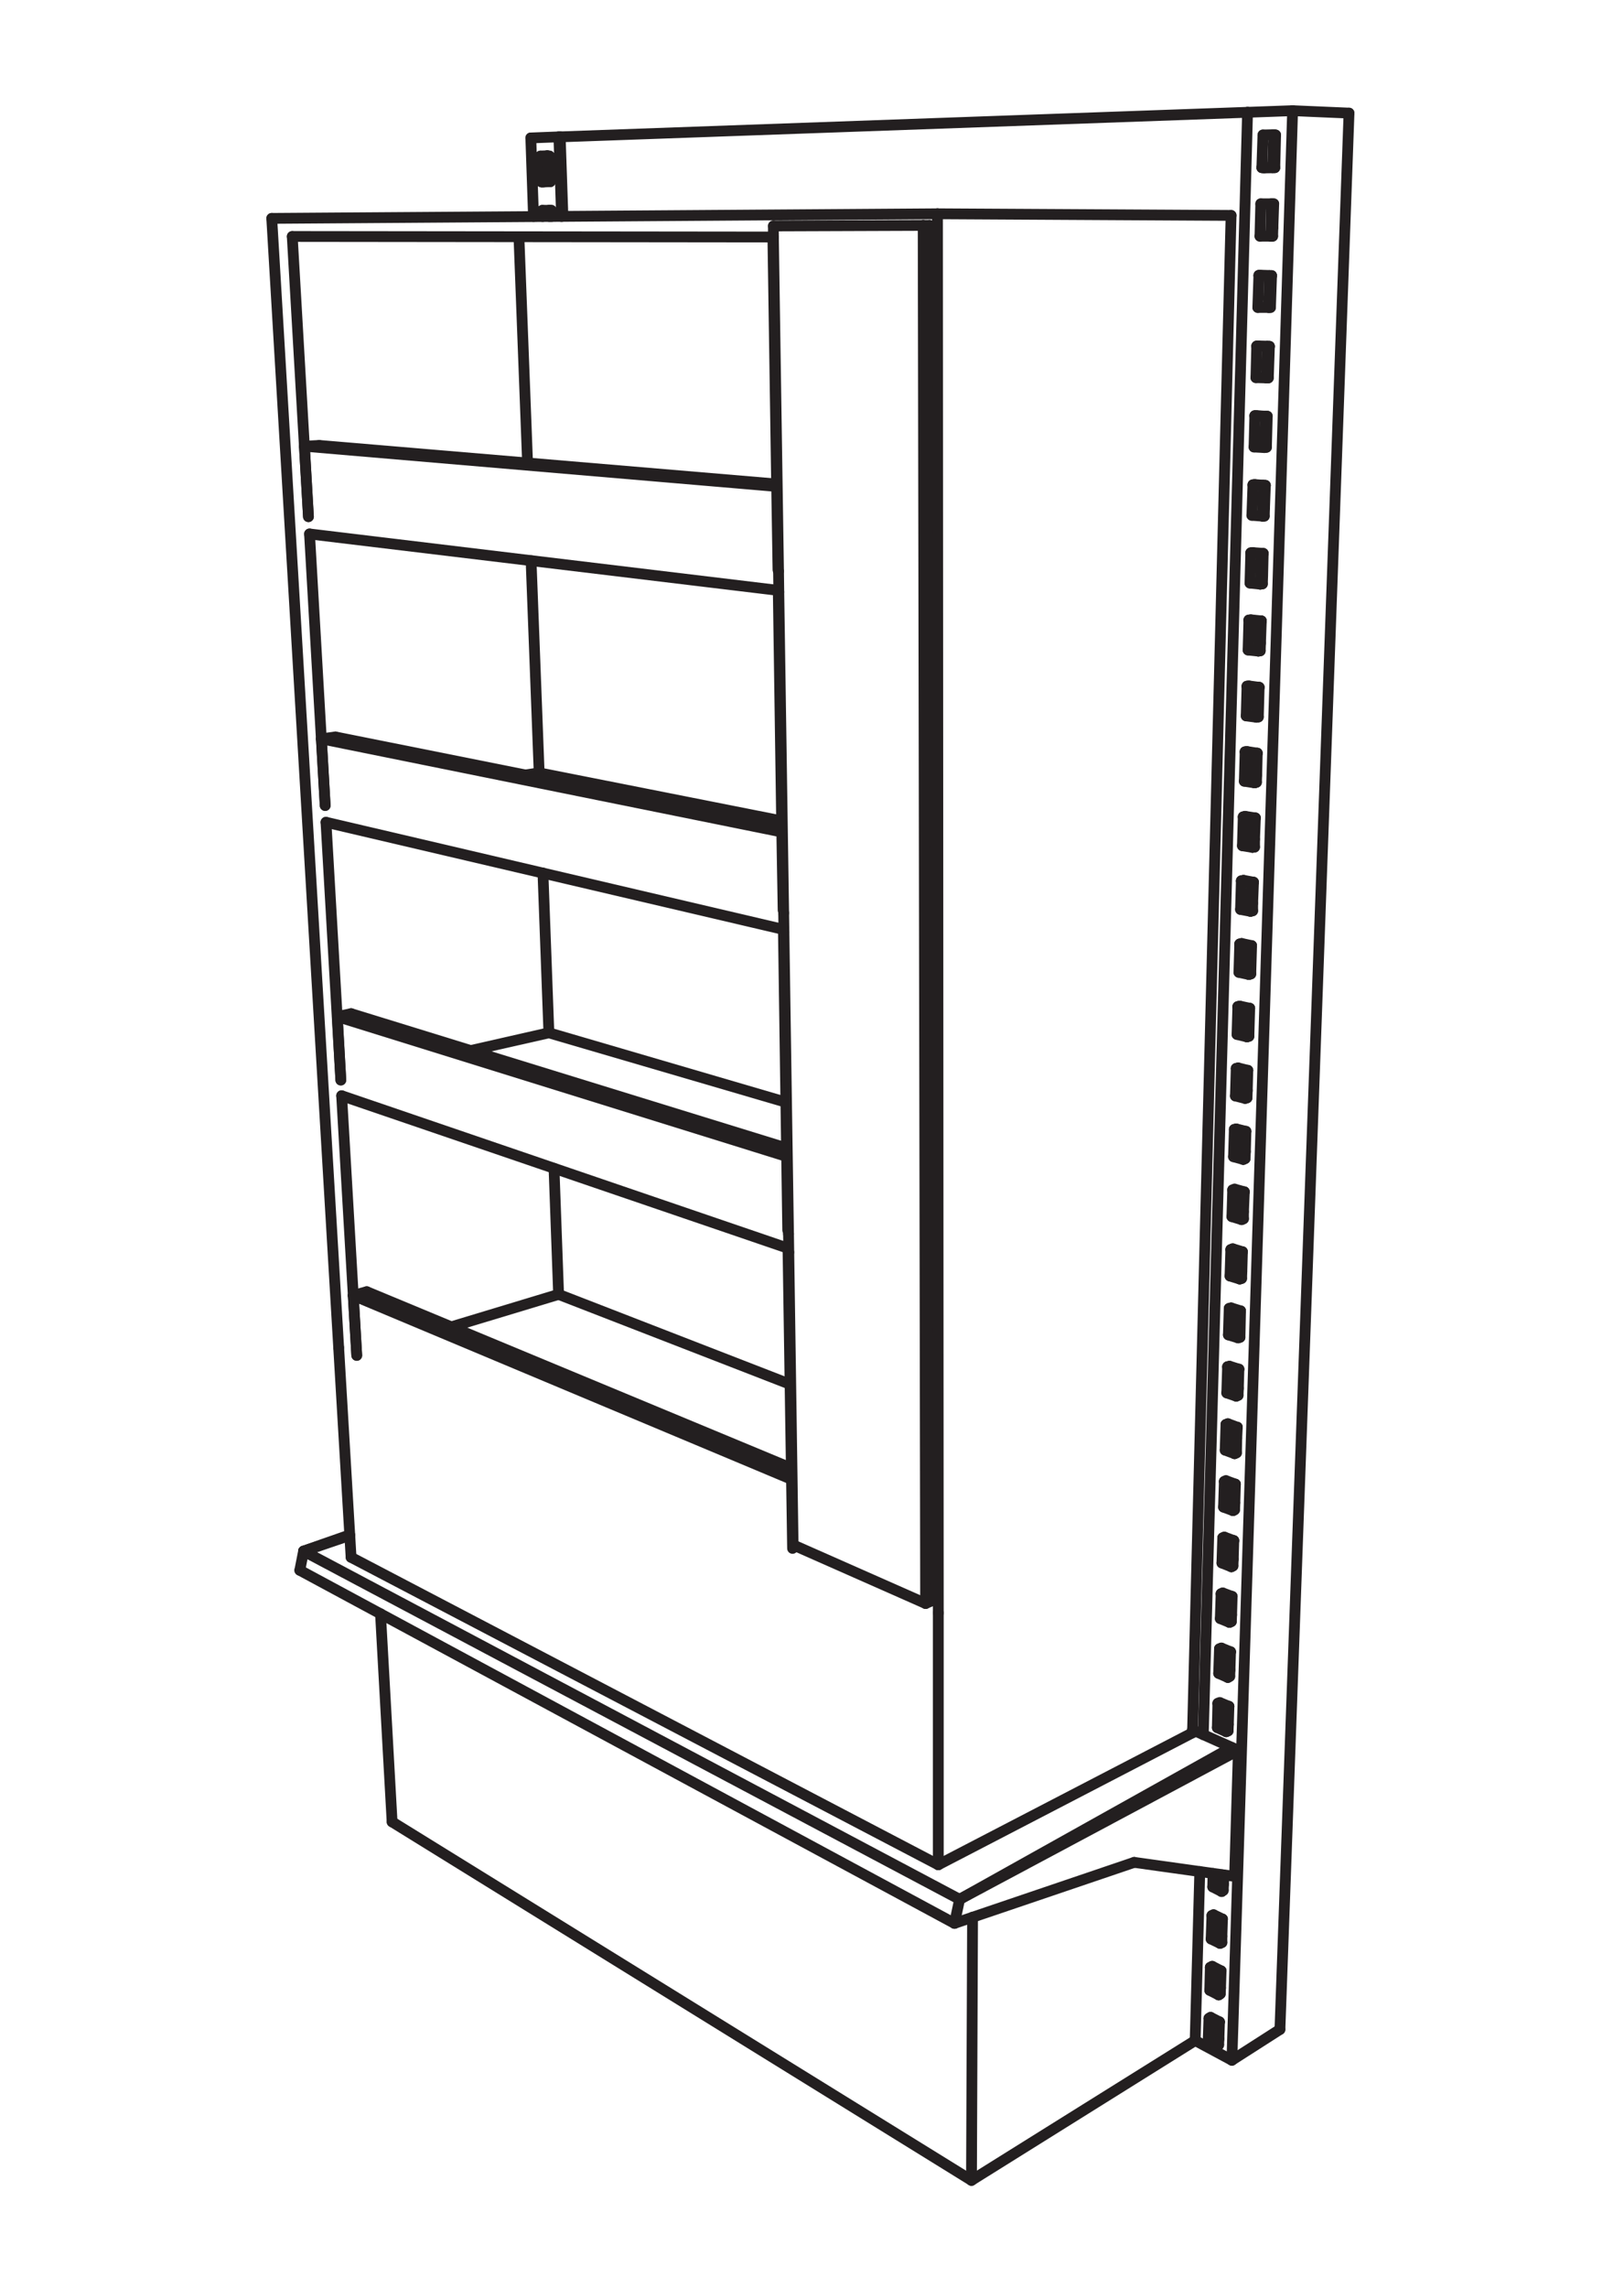 <svg xmlns="http://www.w3.org/2000/svg" viewBox="0 0 601.8 847.5"><defs><style>      .cls-1 {        fill: none;        stroke: #231f20;        stroke-linecap: round;        stroke-linejoin: round;        stroke-width: 4px;      }    </style></defs><g><g id="Layer_1"><g><line class="cls-1" x1="204.3" y1="77.9" x2="204.4" y2="80.2"></line><line class="cls-1" x1="203.6" y1="57.8" x2="203.9" y2="67.3"></line><line class="cls-1" x1="203.9" y1="67.3" x2="201.4" y2="67.4"></line><line class="cls-1" x1="448.6" y1="747.3" x2="451.9" y2="749"></line><line class="cls-1" x1="451.9" y1="749" x2="451.7" y2="755.3"></line><line class="cls-1" x1="449.2" y1="728.4" x2="452.5" y2="730.1"></line><line class="cls-1" x1="452.5" y1="730.1" x2="452.3" y2="736.4"></line><line class="cls-1" x1="449.7" y1="709.3" x2="453" y2="710.9"></line><line class="cls-1" x1="453" y1="710.9" x2="452.8" y2="717.3"></line><line class="cls-1" x1="452" y1="630.7" x2="455.4" y2="632.1"></line><line class="cls-1" x1="455.4" y1="632.1" x2="455.2" y2="638.8"></line><line class="cls-1" x1="452.6" y1="610.5" x2="456" y2="611.9"></line><line class="cls-1" x1="456" y1="611.9" x2="455.8" y2="618.6"></line><line class="cls-1" x1="453.1" y1="590.1" x2="456.6" y2="591.4"></line><line class="cls-1" x1="456.6" y1="591.4" x2="456.4" y2="598.2"></line><line class="cls-1" x1="453.7" y1="569.4" x2="457.2" y2="570.7"></line><line class="cls-1" x1="457.2" y1="570.7" x2="457" y2="577.6"></line><line class="cls-1" x1="454.3" y1="548.5" x2="457.8" y2="549.8"></line><line class="cls-1" x1="457.8" y1="549.8" x2="457.6" y2="556.7"></line><line class="cls-1" x1="458.5" y1="528.7" x2="458.3" y2="532.8"></line><line class="cls-1" x1="455" y1="527.4" x2="458.5" y2="528.7"></line><line class="cls-1" x1="459.1" y1="507.2" x2="458.9" y2="514.3"></line><line class="cls-1" x1="455.6" y1="506.1" x2="459.1" y2="507.2"></line><line class="cls-1" x1="459.7" y1="485.6" x2="459.5" y2="495.4"></line><line class="cls-1" x1="460.4" y1="463.7" x2="460.2" y2="471"></line><line class="cls-1" x1="461.1" y1="441.5" x2="460.8" y2="448.9"></line><line class="cls-1" x1="461.7" y1="419.1" x2="461.5" y2="426.6"></line><line class="cls-1" x1="462.4" y1="396.5" x2="462.2" y2="404"></line><line class="cls-1" x1="463.1" y1="373.5" x2="462.8" y2="383.9"></line><line class="cls-1" x1="460.1" y1="349.5" x2="463.8" y2="350.3"></line><line class="cls-1" x1="463.8" y1="350.3" x2="463.5" y2="360.8"></line><line class="cls-1" x1="460.8" y1="326.1" x2="464.5" y2="326.8"></line><line class="cls-1" x1="464.5" y1="326.8" x2="464.2" y2="334.6"></line><line class="cls-1" x1="461.4" y1="302.4" x2="465.2" y2="303"></line><line class="cls-1" x1="465.2" y1="303" x2="464.9" y2="310.9"></line><line class="cls-1" x1="462.1" y1="278.4" x2="465.9" y2="279"></line><line class="cls-1" x1="465.9" y1="279" x2="465.7" y2="287"></line><line class="cls-1" x1="462.8" y1="254.1" x2="466.6" y2="254.6"></line><line class="cls-1" x1="466.6" y1="254.6" x2="466.3" y2="265.6"></line><line class="cls-1" x1="463.5" y1="229.6" x2="467.4" y2="230"></line><line class="cls-1" x1="467.4" y1="230" x2="467.1" y2="238.2"></line><line class="cls-1" x1="464.3" y1="204.7" x2="468.1" y2="205"></line><line class="cls-1" x1="468.1" y1="205" x2="467.9" y2="213.3"></line><line class="cls-1" x1="465" y1="179.5" x2="468.9" y2="179.8"></line><line class="cls-1" x1="468.9" y1="179.8" x2="468.6" y2="188.1"></line><line class="cls-1" x1="465.7" y1="154" x2="469.6" y2="154.2"></line><line class="cls-1" x1="469.6" y1="154.2" x2="469.3" y2="165.7"></line><line class="cls-1" x1="466.5" y1="128.2" x2="470.4" y2="128.3"></line><line class="cls-1" x1="470.4" y1="128.3" x2="470" y2="140"></line><line class="cls-1" x1="467.2" y1="102" x2="471.2" y2="102.1"></line><line class="cls-1" x1="471.2" y1="102.1" x2="470.8" y2="113.9"></line><line class="cls-1" x1="472" y1="75.5" x2="471.7" y2="84.3"></line><line class="cls-1" x1="472.7" y1="50" x2="472.4" y2="62.1"></line><line class="cls-1" x1="472.4" y1="62.1" x2="468.4" y2="62.2"></line><line class="cls-1" x1="347.7" y1="690.8" x2="130.1" y2="576.9"></line><line class="cls-1" x1="451.7" y1="755.3" x2="451.6" y2="757.5"></line><line class="cls-1" x1="452.3" y1="736.4" x2="452.2" y2="738.6"></line><line class="cls-1" x1="452.8" y1="717.3" x2="452.8" y2="719.6"></line><line class="cls-1" x1="453.4" y1="698" x2="453.3" y2="700.3"></line><line class="cls-1" x1="455.2" y1="638.8" x2="455.1" y2="641.2"></line><line class="cls-1" x1="455.8" y1="618.6" x2="455.7" y2="621"></line><line class="cls-1" x1="456.4" y1="598.2" x2="456.3" y2="600.7"></line><line class="cls-1" x1="457" y1="577.6" x2="456.9" y2="580.1"></line><line class="cls-1" x1="457.6" y1="556.7" x2="457.5" y2="559.3"></line><line class="cls-1" x1="458.3" y1="532.8" x2="458.2" y2="538.2"></line><line class="cls-1" x1="458.9" y1="514.3" x2="458.8" y2="516.9"></line><line class="cls-1" x1="456.2" y1="484.5" x2="459.7" y2="485.6"></line><line class="cls-1" x1="456.8" y1="462.6" x2="460.4" y2="463.7"></line><line class="cls-1" x1="460.2" y1="471" x2="460.1" y2="473.6"></line><line class="cls-1" x1="457.5" y1="440.5" x2="461.1" y2="441.5"></line><line class="cls-1" x1="460.8" y1="448.9" x2="460.8" y2="451.5"></line><line class="cls-1" x1="458.1" y1="418.2" x2="461.7" y2="419.1"></line><line class="cls-1" x1="461.5" y1="426.6" x2="461.4" y2="429.2"></line><line class="cls-1" x1="458.8" y1="395.6" x2="462.4" y2="396.5"></line><line class="cls-1" x1="462.2" y1="404" x2="462.1" y2="406.7"></line><line class="cls-1" x1="459.4" y1="372.7" x2="463.1" y2="373.5"></line><line class="cls-1" x1="464.2" y1="334.6" x2="464.2" y2="337.4"></line><line class="cls-1" x1="464.9" y1="310.9" x2="464.9" y2="313.8"></line><line class="cls-1" x1="465.7" y1="287" x2="465.6" y2="289.8"></line><line class="cls-1" x1="467.1" y1="238.2" x2="467" y2="241.1"></line><line class="cls-1" x1="467.9" y1="213.3" x2="467.8" y2="216.3"></line><line class="cls-1" x1="468.6" y1="188.1" x2="468.5" y2="191.2"></line><line class="cls-1" x1="471.7" y1="84.3" x2="471.6" y2="87.5"></line><line class="cls-1" x1="441.9" y1="641.9" x2="347.7" y2="690.8"></line><line class="cls-1" x1="453.5" y1="694.6" x2="453.4" y2="698"></line><line class="cls-1" x1="444.6" y1="693.3" x2="442.9" y2="755.4"></line><line class="cls-1" x1="442.9" y1="755.4" x2="442.9" y2="755.9"></line><line class="cls-1" x1="207.1" y1="50.7" x2="207.6" y2="50.7"></line><line class="cls-1" x1="196.7" y1="51.1" x2="207.1" y2="50.7"></line><line class="cls-1" x1="207.1" y1="50.7" x2="208.1" y2="80.2"></line><line class="cls-1" x1="197.7" y1="80.2" x2="196.7" y2="51.1"></line><line class="cls-1" x1="201" y1="77.9" x2="201.1" y2="80.2"></line><line class="cls-1" x1="203.5" y1="77.9" x2="201" y2="77.9"></line><line class="cls-1" x1="203.5" y1="77.9" x2="204.3" y2="77.9"></line><line class="cls-1" x1="203.6" y1="80.2" x2="203.5" y2="77.9"></line><line class="cls-1" x1="200.3" y1="57.8" x2="200.7" y2="67.4"></line><line class="cls-1" x1="202.8" y1="57.7" x2="200.3" y2="57.8"></line><line class="cls-1" x1="203.2" y1="67.3" x2="202.8" y2="57.7"></line><line class="cls-1" x1="202.8" y1="57.7" x2="203.6" y2="57.8"></line><line class="cls-1" x1="200.7" y1="67.4" x2="203.2" y2="67.3"></line><line class="cls-1" x1="203.2" y1="67.3" x2="203.9" y2="67.3"></line><line class="cls-1" x1="201.4" y1="67.4" x2="200.7" y2="67.4"></line><line class="cls-1" x1="111.1" y1="581.7" x2="353.7" y2="712.5"></line><line class="cls-1" x1="112.5" y1="574.6" x2="355.6" y2="703.6"></line><line class="cls-1" x1="458.9" y1="648.4" x2="441.9" y2="640.8"></line><line class="cls-1" x1="353.7" y1="712.5" x2="420.3" y2="689.9"></line><line class="cls-1" x1="457.5" y1="695.1" x2="420.3" y2="689.9"></line><line class="cls-1" x1="458.9" y1="648.4" x2="457.5" y2="695.1"></line><line class="cls-1" x1="111.1" y1="581.7" x2="112.5" y2="574.6"></line><line class="cls-1" x1="112.5" y1="574.6" x2="129.6" y2="568.6"></line><line class="cls-1" x1="458.9" y1="648.4" x2="355.6" y2="703.6"></line><line class="cls-1" x1="355.6" y1="703.6" x2="353.7" y2="712.5"></line><line class="cls-1" x1="456.4" y1="647.3" x2="355.6" y2="703.6"></line><line class="cls-1" x1="129.6" y1="568.8" x2="112.5" y2="574.6"></line><line class="cls-1" x1="207.6" y1="50.7" x2="462.3" y2="41.6"></line><line class="cls-1" x1="208.6" y1="80.1" x2="207.6" y2="50.7"></line><line class="cls-1" x1="479" y1="41" x2="499.9" y2="41.9"></line><line class="cls-1" x1="474.3" y1="751.8" x2="456.5" y2="763.2"></line><line class="cls-1" x1="474.3" y1="751.8" x2="499.9" y2="41.9"></line><line class="cls-1" x1="456.5" y1="763.2" x2="442.9" y2="755.9"></line><line class="cls-1" x1="462.3" y1="41.6" x2="479" y2="41"></line><line class="cls-1" x1="479" y1="41" x2="456.5" y2="763.2"></line><line class="cls-1" x1="445.9" y1="642.6" x2="462.3" y2="41.6"></line><line class="cls-1" x1="448" y1="747.7" x2="447.7" y2="756.2"></line><line class="cls-1" x1="451.2" y1="749.4" x2="448" y2="747.7"></line><line class="cls-1" x1="448" y1="747.7" x2="448.6" y2="747.3"></line><line class="cls-1" x1="451" y1="757.9" x2="451.2" y2="749.4"></line><line class="cls-1" x1="451.2" y1="749.4" x2="451.9" y2="749"></line><line class="cls-1" x1="447.7" y1="756.2" x2="451" y2="757.9"></line><line class="cls-1" x1="451" y1="757.9" x2="451.6" y2="757.5"></line><line class="cls-1" x1="448.5" y1="728.8" x2="448.3" y2="737.3"></line><line class="cls-1" x1="451.8" y1="730.5" x2="448.5" y2="728.8"></line><line class="cls-1" x1="448.5" y1="728.8" x2="449.2" y2="728.4"></line><line class="cls-1" x1="451.6" y1="739" x2="451.8" y2="730.5"></line><line class="cls-1" x1="451.8" y1="730.5" x2="452.5" y2="730.1"></line><line class="cls-1" x1="448.3" y1="737.3" x2="451.6" y2="739"></line><line class="cls-1" x1="451.6" y1="739" x2="452.2" y2="738.6"></line><line class="cls-1" x1="449.1" y1="709.6" x2="448.8" y2="718.3"></line><line class="cls-1" x1="452.4" y1="711.3" x2="449.1" y2="709.6"></line><line class="cls-1" x1="449.1" y1="709.6" x2="449.7" y2="709.3"></line><line class="cls-1" x1="452.1" y1="719.9" x2="452.4" y2="711.3"></line><line class="cls-1" x1="452.4" y1="711.3" x2="453" y2="710.9"></line><line class="cls-1" x1="448.8" y1="718.3" x2="452.1" y2="719.9"></line><line class="cls-1" x1="452.1" y1="719.9" x2="452.8" y2="719.6"></line><line class="cls-1" x1="452.7" y1="700.7" x2="452.9" y2="694.5"></line><line class="cls-1" x1="449.4" y1="699" x2="452.7" y2="700.7"></line><line class="cls-1" x1="452.7" y1="700.7" x2="453.3" y2="700.3"></line><line class="cls-1" x1="449.5" y1="694" x2="449.4" y2="699"></line><line class="cls-1" x1="451.3" y1="631" x2="451.1" y2="640"></line><line class="cls-1" x1="454.7" y1="632.5" x2="451.3" y2="631"></line><line class="cls-1" x1="451.3" y1="631" x2="452" y2="630.7"></line><line class="cls-1" x1="454.4" y1="641.5" x2="454.7" y2="632.5"></line><line class="cls-1" x1="454.7" y1="632.5" x2="455.4" y2="632.1"></line><line class="cls-1" x1="451.1" y1="640" x2="454.4" y2="641.5"></line><line class="cls-1" x1="454.4" y1="641.5" x2="455.1" y2="641.2"></line><line class="cls-1" x1="451.9" y1="610.8" x2="451.6" y2="619.9"></line><line class="cls-1" x1="455.3" y1="612.2" x2="451.9" y2="610.8"></line><line class="cls-1" x1="451.9" y1="610.8" x2="452.6" y2="610.5"></line><line class="cls-1" x1="455" y1="621.4" x2="455.3" y2="612.2"></line><line class="cls-1" x1="455.3" y1="612.2" x2="456" y2="611.9"></line><line class="cls-1" x1="451.6" y1="619.9" x2="455" y2="621.4"></line><line class="cls-1" x1="455" y1="621.4" x2="455.7" y2="621"></line><line class="cls-1" x1="452.5" y1="590.4" x2="452.2" y2="599.6"></line><line class="cls-1" x1="455.9" y1="591.8" x2="452.5" y2="590.4"></line><line class="cls-1" x1="452.5" y1="590.4" x2="453.1" y2="590.1"></line><line class="cls-1" x1="455.6" y1="601" x2="455.9" y2="591.8"></line><line class="cls-1" x1="455.9" y1="591.8" x2="456.6" y2="591.4"></line><line class="cls-1" x1="452.2" y1="599.6" x2="455.6" y2="601"></line><line class="cls-1" x1="455.6" y1="601" x2="456.3" y2="600.7"></line><line class="cls-1" x1="453.1" y1="569.7" x2="452.8" y2="579"></line><line class="cls-1" x1="456.5" y1="571" x2="453.1" y2="569.7"></line><line class="cls-1" x1="453.1" y1="569.7" x2="453.7" y2="569.4"></line><line class="cls-1" x1="456.3" y1="580.4" x2="456.5" y2="571"></line><line class="cls-1" x1="456.5" y1="571" x2="457.2" y2="570.7"></line><line class="cls-1" x1="452.8" y1="579" x2="456.3" y2="580.4"></line><line class="cls-1" x1="456.3" y1="580.4" x2="456.9" y2="580.1"></line><line class="cls-1" x1="453.7" y1="548.8" x2="453.4" y2="558.3"></line><line class="cls-1" x1="457.2" y1="550.1" x2="453.7" y2="548.8"></line><line class="cls-1" x1="453.7" y1="548.8" x2="454.3" y2="548.5"></line><line class="cls-1" x1="456.9" y1="559.6" x2="457.2" y2="550.1"></line><line class="cls-1" x1="457.2" y1="550.1" x2="457.8" y2="549.8"></line><line class="cls-1" x1="453.4" y1="558.3" x2="456.9" y2="559.6"></line><line class="cls-1" x1="456.9" y1="559.6" x2="457.5" y2="559.3"></line><line class="cls-1" x1="454.3" y1="527.7" x2="454" y2="537.2"></line><line class="cls-1" x1="457.8" y1="528.9" x2="454.3" y2="527.7"></line><line class="cls-1" x1="454.3" y1="527.7" x2="455" y2="527.4"></line><line class="cls-1" x1="457.5" y1="538.5" x2="457.8" y2="528.9"></line><line class="cls-1" x1="457.8" y1="528.9" x2="458.5" y2="528.7"></line><line class="cls-1" x1="454" y1="537.2" x2="457.5" y2="538.5"></line><line class="cls-1" x1="457.5" y1="538.5" x2="458.2" y2="538.2"></line><line class="cls-1" x1="454.9" y1="506.3" x2="454.6" y2="516"></line><line class="cls-1" x1="458.4" y1="507.5" x2="454.9" y2="506.3"></line><line class="cls-1" x1="454.9" y1="506.3" x2="455.6" y2="506.1"></line><line class="cls-1" x1="458.1" y1="517.2" x2="458.4" y2="507.5"></line><line class="cls-1" x1="458.4" y1="507.5" x2="459.1" y2="507.2"></line><line class="cls-1" x1="454.6" y1="516" x2="458.1" y2="517.2"></line><line class="cls-1" x1="458.1" y1="517.2" x2="458.8" y2="516.9"></line><line class="cls-1" x1="455.5" y1="484.7" x2="455.2" y2="494.5"></line><line class="cls-1" x1="459.1" y1="485.9" x2="455.5" y2="484.7"></line><line class="cls-1" x1="455.5" y1="484.7" x2="456.2" y2="484.5"></line><line class="cls-1" x1="458.8" y1="495.6" x2="459.1" y2="485.9"></line><line class="cls-1" x1="459.1" y1="485.9" x2="459.7" y2="485.6"></line><line class="cls-1" x1="455.2" y1="494.5" x2="458.8" y2="495.6"></line><line class="cls-1" x1="458.8" y1="495.6" x2="459.5" y2="495.4"></line><line class="cls-1" x1="456.1" y1="462.9" x2="455.8" y2="472.7"></line><line class="cls-1" x1="459.7" y1="463.9" x2="456.1" y2="462.9"></line><line class="cls-1" x1="456.1" y1="462.9" x2="456.8" y2="462.6"></line><line class="cls-1" x1="459.4" y1="473.8" x2="459.7" y2="463.9"></line><line class="cls-1" x1="459.7" y1="463.9" x2="460.4" y2="463.7"></line><line class="cls-1" x1="455.8" y1="472.7" x2="459.4" y2="473.8"></line><line class="cls-1" x1="459.4" y1="473.8" x2="460.1" y2="473.6"></line><line class="cls-1" x1="456.8" y1="440.8" x2="456.5" y2="450.7"></line><line class="cls-1" x1="460.4" y1="441.8" x2="456.8" y2="440.8"></line><line class="cls-1" x1="456.8" y1="440.8" x2="457.5" y2="440.5"></line><line class="cls-1" x1="460.1" y1="451.8" x2="460.4" y2="441.8"></line><line class="cls-1" x1="460.4" y1="441.8" x2="461.1" y2="441.5"></line><line class="cls-1" x1="456.5" y1="450.7" x2="460.1" y2="451.8"></line><line class="cls-1" x1="460.1" y1="451.8" x2="460.8" y2="451.5"></line><line class="cls-1" x1="457.4" y1="418.4" x2="457.1" y2="428.5"></line><line class="cls-1" x1="461" y1="419.4" x2="457.4" y2="418.4"></line><line class="cls-1" x1="457.4" y1="418.4" x2="458.1" y2="418.2"></line><line class="cls-1" x1="460.7" y1="429.5" x2="461" y2="419.4"></line><line class="cls-1" x1="461" y1="419.4" x2="461.7" y2="419.1"></line><line class="cls-1" x1="457.1" y1="428.5" x2="460.7" y2="429.5"></line><line class="cls-1" x1="460.7" y1="429.5" x2="461.4" y2="429.2"></line><line class="cls-1" x1="458.1" y1="395.8" x2="457.8" y2="406"></line><line class="cls-1" x1="461.7" y1="396.7" x2="458.1" y2="395.8"></line><line class="cls-1" x1="458.1" y1="395.8" x2="458.8" y2="395.6"></line><line class="cls-1" x1="461.4" y1="406.9" x2="461.7" y2="396.7"></line><line class="cls-1" x1="461.7" y1="396.7" x2="462.4" y2="396.5"></line><line class="cls-1" x1="457.8" y1="406" x2="461.4" y2="406.9"></line><line class="cls-1" x1="461.4" y1="406.9" x2="462.1" y2="406.7"></line><line class="cls-1" x1="458.7" y1="372.9" x2="458.4" y2="383.2"></line><line class="cls-1" x1="462.4" y1="373.7" x2="458.7" y2="372.9"></line><line class="cls-1" x1="458.7" y1="372.9" x2="459.4" y2="372.7"></line><line class="cls-1" x1="462.1" y1="384.1" x2="462.4" y2="373.7"></line><line class="cls-1" x1="462.4" y1="373.7" x2="463.1" y2="373.5"></line><line class="cls-1" x1="458.4" y1="383.2" x2="462.1" y2="384.1"></line><line class="cls-1" x1="462.1" y1="384.1" x2="462.8" y2="383.9"></line><line class="cls-1" x1="459.4" y1="349.7" x2="459.1" y2="360.2"></line><line class="cls-1" x1="463.1" y1="350.5" x2="459.4" y2="349.7"></line><line class="cls-1" x1="459.4" y1="349.7" x2="460.1" y2="349.5"></line><line class="cls-1" x1="462.8" y1="361" x2="463.1" y2="350.5"></line><line class="cls-1" x1="463.1" y1="350.5" x2="463.8" y2="350.3"></line><line class="cls-1" x1="459.1" y1="360.2" x2="462.8" y2="361"></line><line class="cls-1" x1="462.8" y1="361" x2="463.5" y2="360.8"></line><line class="cls-1" x1="460" y1="326.3" x2="459.7" y2="336.9"></line><line class="cls-1" x1="463.8" y1="327" x2="460" y2="326.3"></line><line class="cls-1" x1="460" y1="326.3" x2="460.8" y2="326.1"></line><line class="cls-1" x1="463.4" y1="337.6" x2="463.8" y2="327"></line><line class="cls-1" x1="463.8" y1="327" x2="464.5" y2="326.8"></line><line class="cls-1" x1="459.7" y1="336.9" x2="463.4" y2="337.6"></line><line class="cls-1" x1="463.4" y1="337.6" x2="464.2" y2="337.4"></line><line class="cls-1" x1="460.7" y1="302.6" x2="460.4" y2="313.3"></line><line class="cls-1" x1="464.5" y1="303.2" x2="460.7" y2="302.6"></line><line class="cls-1" x1="460.7" y1="302.6" x2="461.4" y2="302.4"></line><line class="cls-1" x1="464.1" y1="313.9" x2="464.5" y2="303.2"></line><line class="cls-1" x1="464.5" y1="303.2" x2="465.2" y2="303"></line><line class="cls-1" x1="460.4" y1="313.3" x2="464.1" y2="313.9"></line><line class="cls-1" x1="464.1" y1="313.9" x2="464.9" y2="313.8"></line><line class="cls-1" x1="461.4" y1="278.5" x2="461.1" y2="289.4"></line><line class="cls-1" x1="465.2" y1="279.1" x2="461.4" y2="278.5"></line><line class="cls-1" x1="461.4" y1="278.5" x2="462.1" y2="278.4"></line><line class="cls-1" x1="464.9" y1="290" x2="465.2" y2="279.1"></line><line class="cls-1" x1="465.2" y1="279.1" x2="465.9" y2="279"></line><line class="cls-1" x1="461.1" y1="289.4" x2="464.9" y2="290"></line><line class="cls-1" x1="464.9" y1="290" x2="465.6" y2="289.8"></line><line class="cls-1" x1="462.1" y1="254.2" x2="461.8" y2="265.2"></line><line class="cls-1" x1="465.9" y1="254.7" x2="462.1" y2="254.2"></line><line class="cls-1" x1="462.1" y1="254.2" x2="462.8" y2="254.1"></line><line class="cls-1" x1="465.6" y1="265.7" x2="465.9" y2="254.7"></line><line class="cls-1" x1="465.9" y1="254.7" x2="466.6" y2="254.6"></line><line class="cls-1" x1="461.8" y1="265.2" x2="465.6" y2="265.7"></line><line class="cls-1" x1="465.6" y1="265.7" x2="466.3" y2="265.6"></line><line class="cls-1" x1="462.8" y1="229.7" x2="462.5" y2="240.8"></line><line class="cls-1" x1="466.6" y1="230.1" x2="462.8" y2="229.7"></line><line class="cls-1" x1="462.8" y1="229.7" x2="463.5" y2="229.6"></line><line class="cls-1" x1="466.3" y1="241.2" x2="466.6" y2="230.1"></line><line class="cls-1" x1="466.6" y1="230.1" x2="467.4" y2="230"></line><line class="cls-1" x1="462.5" y1="240.8" x2="466.3" y2="241.2"></line><line class="cls-1" x1="466.3" y1="241.2" x2="467" y2="241.1"></line><line class="cls-1" x1="463.5" y1="204.8" x2="463.2" y2="216"></line><line class="cls-1" x1="467.4" y1="205.1" x2="463.5" y2="204.8"></line><line class="cls-1" x1="463.5" y1="204.8" x2="464.3" y2="204.7"></line><line class="cls-1" x1="467" y1="216.4" x2="467.4" y2="205.1"></line><line class="cls-1" x1="467.4" y1="205.1" x2="468.1" y2="205"></line><line class="cls-1" x1="463.2" y1="216" x2="467" y2="216.4"></line><line class="cls-1" x1="467" y1="216.4" x2="467.8" y2="216.3"></line><line class="cls-1" x1="464.3" y1="179.6" x2="463.9" y2="190.9"></line><line class="cls-1" x1="468.1" y1="179.8" x2="464.3" y2="179.6"></line><line class="cls-1" x1="464.3" y1="179.6" x2="465" y2="179.5"></line><line class="cls-1" x1="467.8" y1="191.2" x2="468.1" y2="179.8"></line><line class="cls-1" x1="468.1" y1="179.8" x2="468.9" y2="179.8"></line><line class="cls-1" x1="463.9" y1="190.9" x2="467.8" y2="191.2"></line><line class="cls-1" x1="467.8" y1="191.2" x2="468.5" y2="191.2"></line><line class="cls-1" x1="465" y1="154" x2="464.7" y2="165.6"></line><line class="cls-1" x1="468.9" y1="154.2" x2="465" y2="154"></line><line class="cls-1" x1="465" y1="154" x2="465.7" y2="154"></line><line class="cls-1" x1="468.5" y1="165.8" x2="468.9" y2="154.2"></line><line class="cls-1" x1="468.9" y1="154.2" x2="469.6" y2="154.2"></line><line class="cls-1" x1="464.7" y1="165.6" x2="468.5" y2="165.8"></line><line class="cls-1" x1="468.5" y1="165.8" x2="469.3" y2="165.7"></line><line class="cls-1" x1="465.7" y1="128.2" x2="465.4" y2="139.9"></line><line class="cls-1" x1="469.6" y1="128.3" x2="465.7" y2="128.2"></line><line class="cls-1" x1="465.7" y1="128.2" x2="466.5" y2="128.2"></line><line class="cls-1" x1="469.3" y1="140" x2="469.6" y2="128.3"></line><line class="cls-1" x1="469.6" y1="128.3" x2="470.4" y2="128.3"></line><line class="cls-1" x1="465.4" y1="139.9" x2="469.3" y2="140"></line><line class="cls-1" x1="469.3" y1="140" x2="470" y2="140"></line><line class="cls-1" x1="466.5" y1="102" x2="466.1" y2="113.9"></line><line class="cls-1" x1="470.4" y1="102.1" x2="466.5" y2="102"></line><line class="cls-1" x1="466.5" y1="102" x2="467.2" y2="102"></line><line class="cls-1" x1="470.1" y1="113.9" x2="470.4" y2="102.1"></line><line class="cls-1" x1="470.4" y1="102.1" x2="471.2" y2="102.1"></line><line class="cls-1" x1="466.1" y1="113.9" x2="470.1" y2="113.9"></line><line class="cls-1" x1="470.1" y1="113.9" x2="470.8" y2="113.9"></line><line class="cls-1" x1="467.2" y1="75.5" x2="466.9" y2="87.5"></line><line class="cls-1" x1="471.2" y1="75.5" x2="467.2" y2="75.5"></line><line class="cls-1" x1="470.9" y1="87.5" x2="471.2" y2="75.5"></line><line class="cls-1" x1="471.2" y1="75.5" x2="472" y2="75.5"></line><line class="cls-1" x1="466.9" y1="87.5" x2="470.9" y2="87.5"></line><line class="cls-1" x1="470.9" y1="87.5" x2="471.6" y2="87.5"></line><line class="cls-1" x1="468" y1="50" x2="467.6" y2="62.1"></line><line class="cls-1" x1="472" y1="49.9" x2="468" y2="50"></line><line class="cls-1" x1="471.6" y1="62.1" x2="472" y2="49.9"></line><line class="cls-1" x1="472" y1="49.9" x2="472.7" y2="50"></line><line class="cls-1" x1="467.6" y1="62.1" x2="471.6" y2="62.1"></line><line class="cls-1" x1="471.6" y1="62.1" x2="472.4" y2="62.1"></line><line class="cls-1" x1="468.4" y1="62.2" x2="467.6" y2="62.1"></line><line class="cls-1" x1="360" y1="807.7" x2="145.3" y2="674.9"></line><line class="cls-1" x1="442.9" y1="755.9" x2="360" y2="807.7"></line><line class="cls-1" x1="360.4" y1="710.2" x2="360" y2="807.7"></line><line class="cls-1" x1="141" y1="597.8" x2="145.3" y2="674.9"></line><line class="cls-1" x1="288.4" y1="218.7" x2="289.7" y2="308.2"></line><line class="cls-1" x1="199.8" y1="286.3" x2="194.6" y2="287.1"></line><line class="cls-1" x1="120.5" y1="298.4" x2="114.7" y2="197.8"></line><line class="cls-1" x1="119.1" y1="273.7" x2="124.3" y2="273"></line><line class="cls-1" x1="120.5" y1="298.4" x2="119.1" y2="273.7"></line><line class="cls-1" x1="119.1" y1="273.7" x2="289.7" y2="308.2"></line><line class="cls-1" x1="114.3" y1="191.4" x2="108.3" y2="87.6"></line><line class="cls-1" x1="286.4" y1="87.8" x2="287.8" y2="180.2"></line><line class="cls-1" x1="112.8" y1="165.3" x2="118.3" y2="165"></line><line class="cls-1" x1="114.3" y1="191.4" x2="112.8" y2="165.3"></line><line class="cls-1" x1="112.8" y1="165.3" x2="287.8" y2="180.2"></line><line class="cls-1" x1="290.3" y1="344.3" x2="291.9" y2="455.7"></line><line class="cls-1" x1="203.4" y1="382.6" x2="174.3" y2="389.2"></line><line class="cls-1" x1="126.3" y1="400.1" x2="120.8" y2="304.6"></line><line class="cls-1" x1="125" y1="376.6" x2="130.1" y2="375.5"></line><line class="cls-1" x1="126.3" y1="400.1" x2="125" y2="376.6"></line><line class="cls-1" x1="125" y1="376.6" x2="291.5" y2="428.4"></line><line class="cls-1" x1="207" y1="479.5" x2="167.3" y2="491.5"></line><line class="cls-1" x1="132.2" y1="502.1" x2="126.6" y2="405.9"></line><line class="cls-1" x1="292" y1="462.4" x2="293.7" y2="573.6"></line><line class="cls-1" x1="130.9" y1="479.9" x2="135.9" y2="478.5"></line><line class="cls-1" x1="132.2" y1="502.1" x2="130.9" y2="479.9"></line><line class="cls-1" x1="130.9" y1="479.9" x2="293.3" y2="548"></line><line class="cls-1" x1="344.5" y1="83.5" x2="345.1" y2="593.1"></line><line class="cls-1" x1="342.1" y1="83.5" x2="344.5" y2="83.5"></line><line class="cls-1" x1="343" y1="594" x2="345.1" y2="593.1"></line><line class="cls-1" x1="108.3" y1="87.6" x2="286.4" y2="87.8"></line><line class="cls-1" x1="199.8" y1="286.3" x2="196.8" y2="207.7"></line><line class="cls-1" x1="114.7" y1="197.8" x2="288.4" y2="218.7"></line><line class="cls-1" x1="203.4" y1="382.6" x2="201.2" y2="323.4"></line><line class="cls-1" x1="120.8" y1="304.6" x2="290.3" y2="344.3"></line><line class="cls-1" x1="207" y1="479.5" x2="205.3" y2="432.8"></line><line class="cls-1" x1="126.6" y1="405.9" x2="292" y2="462.4"></line><line class="cls-1" x1="347.4" y1="79.2" x2="100.7" y2="80.9"></line><line class="cls-1" x1="347.7" y1="690.8" x2="347.7" y2="597.5"></line><line class="cls-1" x1="347.7" y1="597.5" x2="347.4" y2="79.2"></line><line class="cls-1" x1="347.4" y1="79.2" x2="456.2" y2="79.8"></line><line class="cls-1" x1="100.7" y1="80.9" x2="125.5" y2="499.2"></line><line class="cls-1" x1="125.5" y1="499.2" x2="130.1" y2="576.9"></line><line class="cls-1" x1="441.9" y1="641.9" x2="456.2" y2="79.8"></line><line class="cls-1" x1="293.9" y1="572.3" x2="292.3" y2="463.9"></line><line class="cls-1" x1="292.3" y1="463.9" x2="292.2" y2="457.1"></line><line class="cls-1" x1="292.2" y1="457.1" x2="290.5" y2="345.4"></line><line class="cls-1" x1="290.5" y1="345.4" x2="290.4" y2="338.2"></line><line class="cls-1" x1="290.4" y1="338.2" x2="288.6" y2="219.3"></line><line class="cls-1" x1="288.6" y1="219.3" x2="288.5" y2="211.6"></line><line class="cls-1" x1="288.5" y1="211.6" x2="286.6" y2="87.8"></line><line class="cls-1" x1="286.6" y1="87.8" x2="286.6" y2="83.7"></line><line class="cls-1" x1="286.6" y1="83.7" x2="342.1" y2="83.5"></line><line class="cls-1" x1="342.1" y1="83.5" x2="343" y2="594"></line><line class="cls-1" x1="343" y1="594" x2="293.9" y2="572.3"></line><line class="cls-1" x1="289.7" y1="308.2" x2="290.2" y2="337.2"></line><line class="cls-1" x1="287.8" y1="180.2" x2="288.3" y2="211.1"></line><line class="cls-1" x1="289.7" y1="306.1" x2="124.3" y2="273"></line><line class="cls-1" x1="287.8" y1="179.3" x2="118.3" y2="165"></line><line class="cls-1" x1="291.5" y1="425.3" x2="130.1" y2="375.5"></line><line class="cls-1" x1="293.3" y1="543.9" x2="135.9" y2="478.5"></line><line class="cls-1" x1="195.5" y1="171.5" x2="192.3" y2="87.7"></line><line class="cls-1" x1="289.7" y1="304.1" x2="199.8" y2="286.3"></line><line class="cls-1" x1="291.2" y1="408.3" x2="203.4" y2="382.6"></line><line class="cls-1" x1="292.8" y1="512.8" x2="207" y2="479.5"></line></g></g></g></svg>